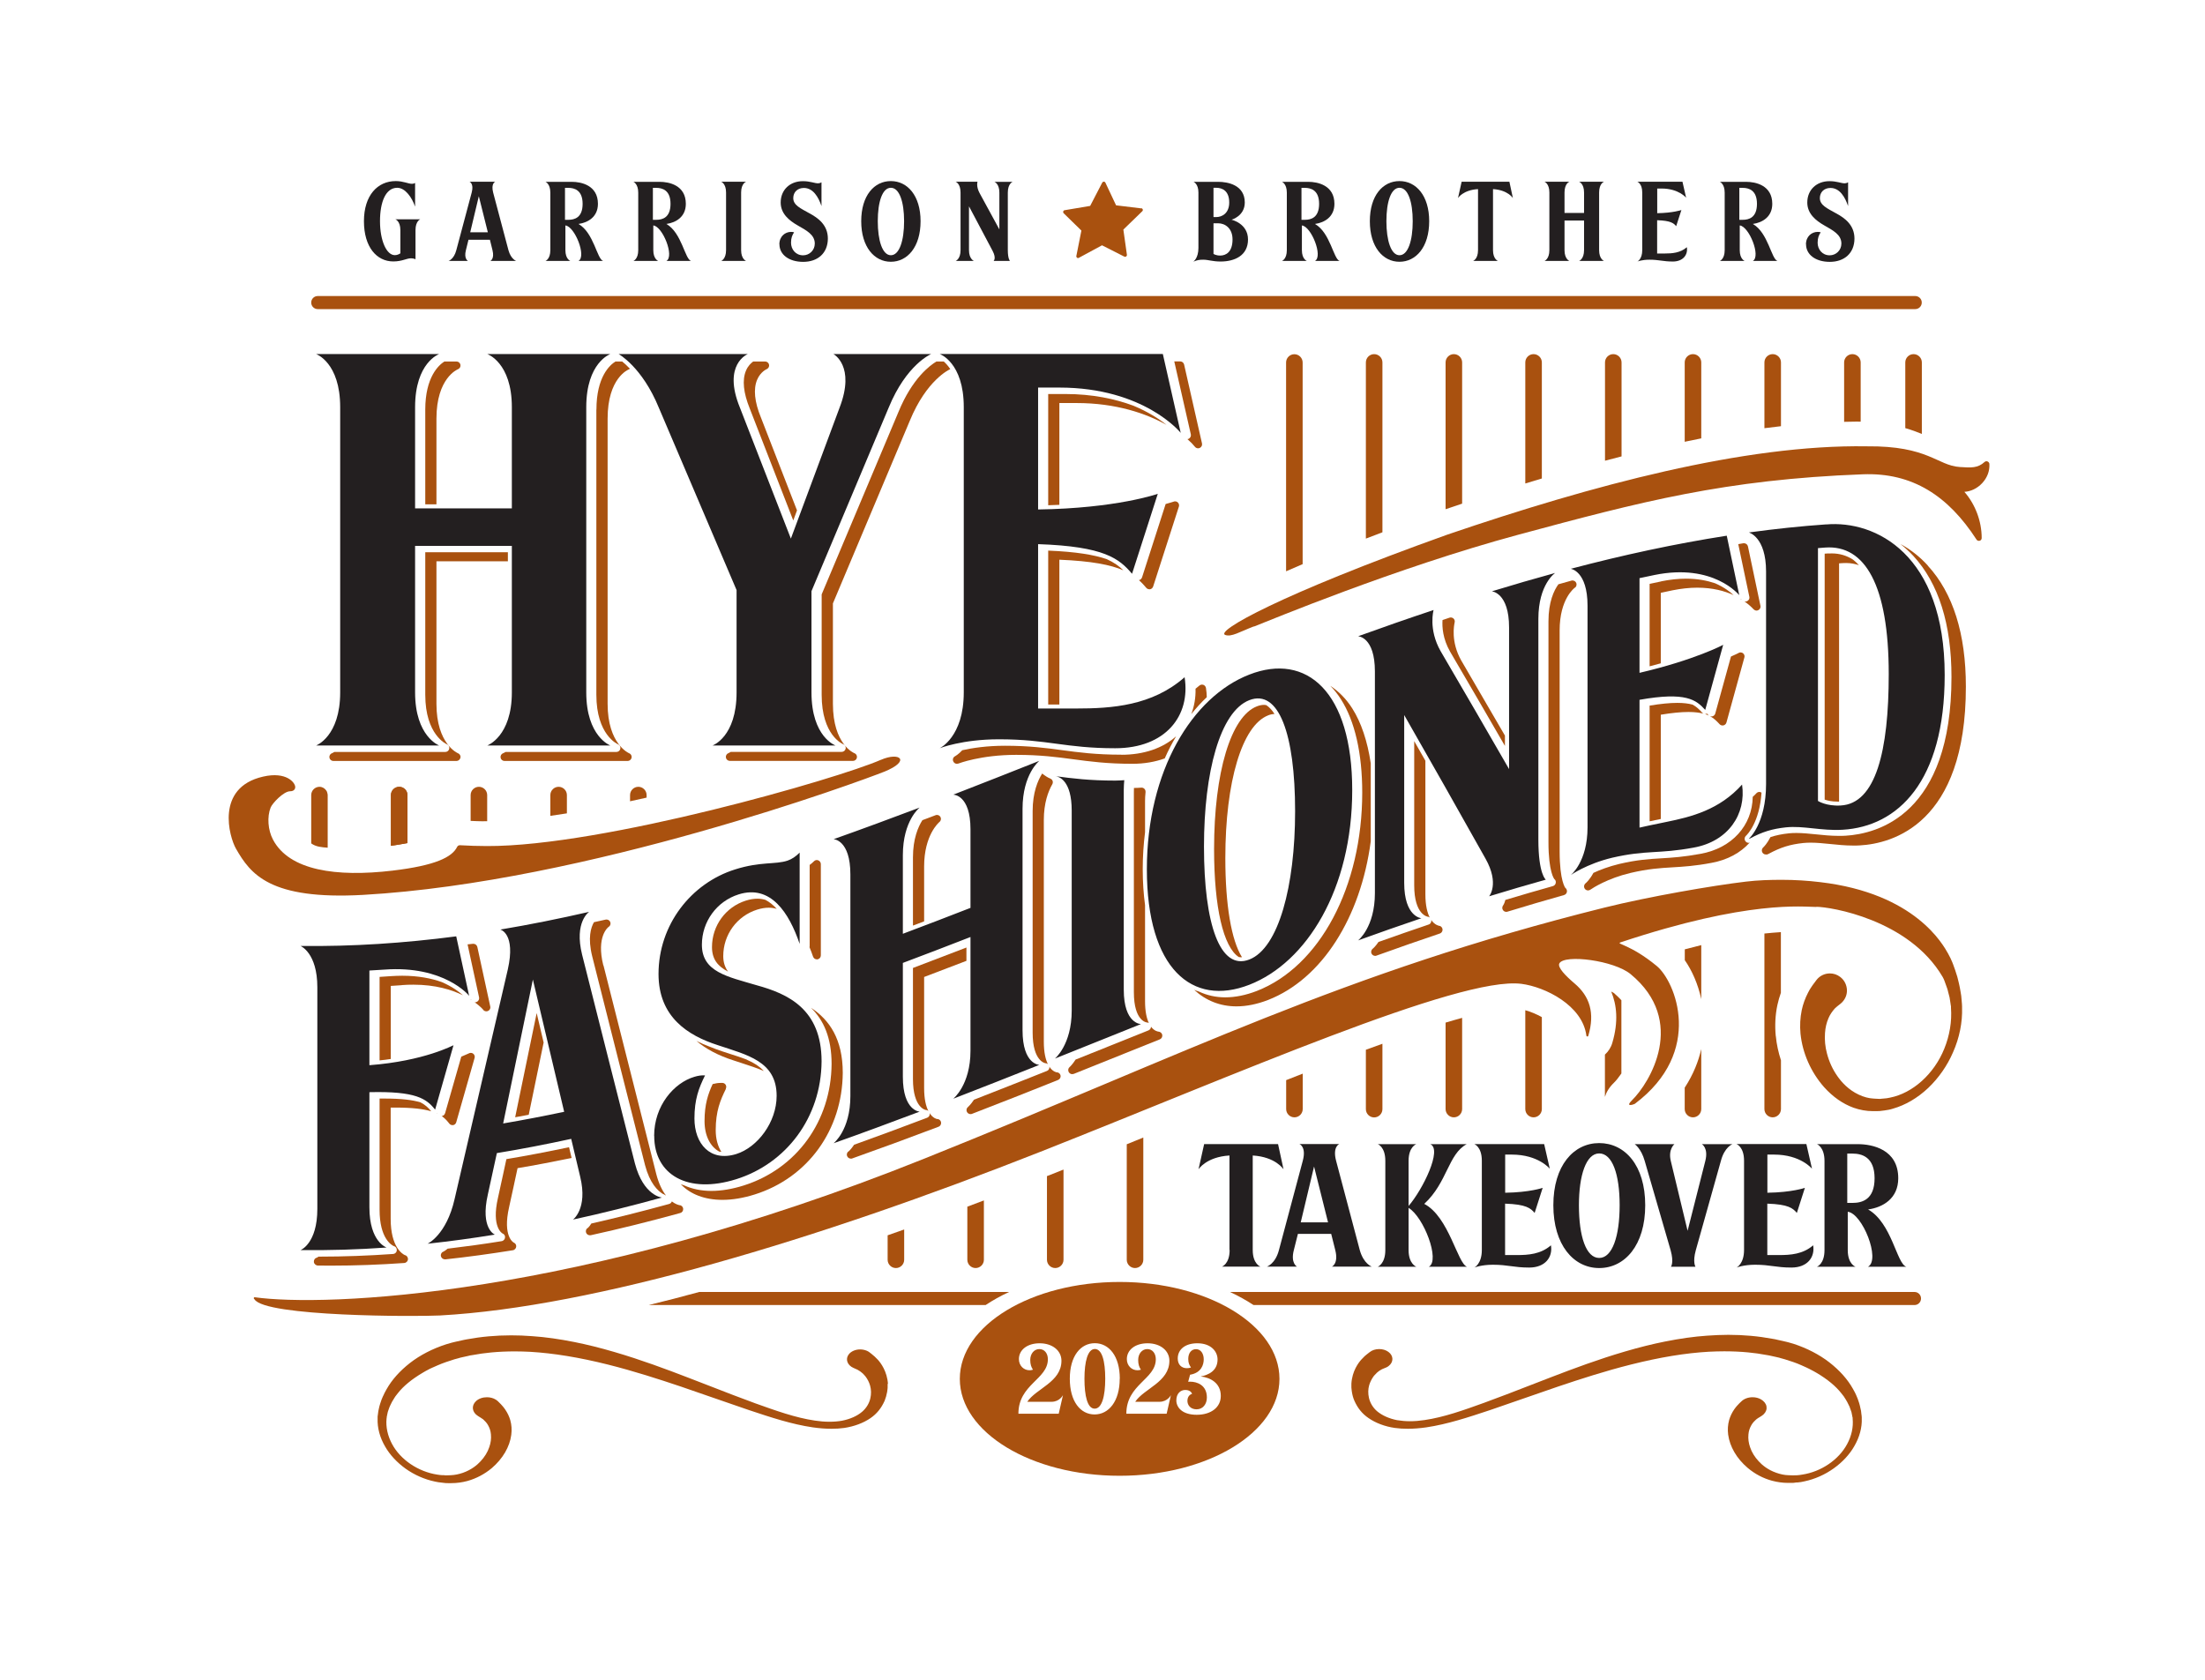 <?xml version="1.0" encoding="UTF-8"?>
<svg xmlns="http://www.w3.org/2000/svg" viewBox="0 0 266.4 203.04">
  <defs>
    <style>
      .cls-1 {
        fill: none;
      }

      .cls-1, .cls-2, .cls-3 {
        stroke-width: 0px;
      }

      .cls-2 {
        fill: #231f20;
      }

      .cls-3 {
        fill: #a9510f;
      }
    </style>
  </defs>
  <g id="Frame">
    <rect class="cls-1" width="266.4" height="203.04"></rect>
  </g>
  <g id="Accent_PANTONE_167" data-name="Accent PANTONE 167">
    <path class="cls-3" d="m232.19,52.43v-8.64c0-.55-.45-1-1-1s-1,.45-1,1v7.94c.77.22,1.43.47,1.99.7Z"></path>
    <g>
      <g>
        <path class="cls-3" d="m52.78,134.5s-.02.01-.04.02c.03.01.06.02.08.03-.01-.02-.03-.04-.05-.05Z"></path>
        <path class="cls-3" d="m72.89,116.65c-.88-3.51.59-4.62.65-4.66.13-.08.22-.23.22-.4,0-.27-.22-.48-.48-.48h0s-.04,0-.06,0c0,0,0,0,0,0,0,0-.04,0-.06.01-.47.11-.94.21-1.4.31-.37.63-.77,1.89-.21,4.13,2.13,8.44,4.25,16.85,6.38,25.22.58,2.2,1.52,3.1,2.17,3.49.09.02.17.06.23.12.04.02.09.04.13.06-.43-.56-.86-1.38-1.17-2.58-2.12-8.37-4.25-16.77-6.38-25.22Z"></path>
        <path class="cls-3" d="m116.76,116.1v-1.61c-2.22.86-4.39,1.69-6.46,2.47v13.42c0,3.53,1.56,3.74,1.55,3.74.12,0,.23.05.31.12-.28-.55-.51-1.41-.51-2.77v-13.42c1.65-.62,3.37-1.28,5.11-1.95Z"></path>
        <path class="cls-3" d="m90.12,108.82c-2.45.77-4.1,3.03-4.1,5.62,0,1.5.74,2.34,1.94,2.96-.36-.49-.58-1.09-.58-1.87,0-2.59,1.65-4.85,4.1-5.62.48-.15.95-.23,1.39-.23.33,0,.66.05.97.14-.43-.48-.89-.84-1.37-1.09-.31-.09-.63-.14-.96-.14-.44,0-.91.08-1.39.23Z"></path>
        <path class="cls-3" d="m72.05,49.49v34.46c0,4.86,2.57,5.96,2.59,5.97.22.08.35.31.31.54-.04.23-.24.4-.48.4h-13.38c-.17.1-.28.14-.3.15-.22.08-.35.31-.31.54.04.23.24.4.48.4h14.87c.23,0,.43-.17.48-.4.04-.23-.09-.46-.31-.54-.02,0-2.59-1.1-2.59-5.97v-34.46c0-4.9,2.48-5.92,2.59-5.96.04-.01.06-.05.1-.07-.35-.37-.67-.66-.93-.87h-.81c-.68.42-2.3,1.85-2.3,5.81Z"></path>
        <path class="cls-3" d="m53.77,134.51c-.05.18-.19.31-.37.34,0,0-.03,0-.04,0,.39.27.66.58.92.91.09.12.23.19.38.19.02,0,.08,0,.09,0,.18-.03.32-.17.37-.34.74-2.59,1.48-5.18,2.22-7.78.04-.14.01-.3-.08-.42-.09-.12-.23-.19-.38-.19-.12,0-.18.03-.3.09-.21.1-.51.23-.85.37-.65,2.29-1.3,4.57-1.96,6.85Z"></path>
        <path class="cls-3" d="m89.57,128.44c.98.32,1.9.62,2.71.97-.56-.61-1.32-1.05-2.2-1.43-.58-.22-1.2-.42-1.86-.63-.32-.1-.64-.2-.95-.31-.49-.16-.94-.33-1.38-.51-.63-.23-1.21-.48-1.75-.75,1.16.97,2.63,1.76,4.48,2.35.31.1.63.21.95.31Z"></path>
        <path class="cls-3" d="m48.55,119.03c.47-.04.94-.05,1.4-.05,2.66,0,4.62.61,5.98,1.28-.43-.39-1.27-1.04-2.57-1.6-1.24-.44-2.81-.76-4.76-.76-.45,0-.92.02-1.4.05-.45.03-.9.06-1.34.09v10.09c.47-.05.92-.1,1.35-.17v-8.83c.45-.03.9-.05,1.34-.09Z"></path>
        <path class="cls-3" d="m57.55,121.09s-.09.02-.13.02c-.03,0-.06-.02-.09-.02.7.5,1.04.9,1.04.91.07.12.23.2.39.2.04,0,.09,0,.13-.02.25-.07.4-.32.34-.57l-1.56-7.19c-.05-.22-.25-.38-.47-.38-.01,0-.05,0-.06,0-.22.03-.43.05-.65.07l1.39,6.4c.05.25-.1.5-.34.57Z"></path>
        <path class="cls-3" d="m51.38,83.95c0,4.86,2.57,5.96,2.59,5.97.22.08.35.31.31.54s-.24.4-.48.4h-13.41c-.16.11-.27.15-.28.15-.22.08-.35.31-.31.54s.24.4.48.4h14.87c.23,0,.43-.17.48-.4s-.09-.46-.31-.54c-.02,0-2.59-1.1-2.59-5.97v-17.22h8.63v-1.09h-9.98v17.22Z"></path>
        <path class="cls-3" d="m87.69,131.54c.07-.14.07-.31-.01-.45-.08-.14-.22-.23-.38-.24-.08,0-.16,0-.23,0-.3,0-.63.05-.97.14-.55,1.19-.98,2.45-.98,4.47,0,1.77.69,3.1,1.78,3.69.08.02.17.02.25.03-.43-.68-.68-1.57-.68-2.62,0-2.31.56-3.63,1.23-4.99Z"></path>
        <path class="cls-3" d="m204,86.03c.76,0,1.34.08,1.81.2-.06-.03-.12-.07-.16-.12-.35-.39-.69-.72-1.16-.97-.48-.13-1.07-.21-1.84-.21-.92,0-2.02.11-3.35.33v13.98c.44-.09.89-.19,1.35-.28v-12.6c1.33-.22,2.43-.33,3.35-.33Z"></path>
        <path class="cls-3" d="m206.48,86.47s-.06-.03-.08-.06c-.06-.07-.12-.13-.18-.19-.03.02-.06.04-.09.05-.04,0-.07.01-.11.01-.06,0-.11-.02-.17-.04.23.06.45.14.63.23Z"></path>
        <path class="cls-3" d="m211.24,72.51c-.09.11-.23.18-.38.18-.04,0-.09-.02-.13-.04.54.38.92.74,1.1.94.08.09.24.19.38.19s.28-.07.38-.18c.09-.11.13-.26.1-.4l-1.51-7.18c-.05-.22-.25-.38-.47-.38-.01,0-.06,0-.07,0-.21.03-.42.07-.63.11l1.34,6.36c.03.14,0,.29-.1.4Z"></path>
        <path class="cls-3" d="m220.9,66.87l-.45.03v29.72c.36.12.87.24,1.54.24.07,0,.14,0,.2,0v-28.79s.45-.03.45-.03c.14,0,.28-.01.41-.01.55,0,1.06.1,1.54.26-.23-.25-.47-.48-.73-.68-.76-.48-1.6-.74-2.55-.74-.14,0-.28,0-.41.01Z"></path>
        <path class="cls-3" d="m210.45,78.86c-.05-.02-.11-.03-.16-.03-.1,0-.2.03-.28.09,0,0-.3.16-.88.41-.63,2.29-1.27,4.59-1.9,6.89-.05.17-.18.3-.36.34-.04,0-.07.01-.11.01-.05,0-.11-.02-.16-.03.46.25.8.58,1.15.96.09.1.22.16.36.16.04,0,.07,0,.11-.01.17-.04.31-.17.36-.34.72-2.63,1.45-5.25,2.17-7.87.07-.24-.07-.5-.3-.58Z"></path>
        <path class="cls-3" d="m200.71,70.25c-.47.1-.94.2-1.41.3v9.96c.47-.12.92-.24,1.35-.36v-8.52c.47-.1.94-.2,1.41-.3,1.04-.21,2.05-.32,3-.32,1.87,0,3.31.4,4.39.9-.41-.39-1.16-.96-2.23-1.43-.95-.32-2.1-.56-3.51-.56-.95,0-1.97.11-3,.32Z"></path>
        <path class="cls-3" d="m138.34,96.81c0-.35.02-.69.06-1.08,0,0,0-.04,0-.08,0-.27-.22-.48-.48-.48-.34.02-.63.04-.92.04,0,.17-.01.34-.01.51v24.16c0,3.58,1.59,3.67,1.6,3.67.07,0,.14.03.21.06-.26-.54-.46-1.37-.46-2.64v-11.6c-.18-1.34-.28-2.78-.28-4.34s.1-3.02.28-4.47v-3.75Z"></path>
        <path class="cls-3" d="m181.82,90.13v-1.25c-1.72-2.97-3.48-6-5.27-9.06-1.31-2.3-.86-4.35-.81-4.58.01-.02.02-.09.02-.15,0-.27-.22-.48-.48-.48-.06,0-.12,0-.17.03-.27.09-.55.19-.83.28-.06.84.03,2.26.91,3.81,2.27,3.87,4.49,7.69,6.63,11.4Z"></path>
        <path class="cls-3" d="m210.43,72.45s-.07-.07-.1-.1c-.02,0-.03,0-.05.01.05.03.1.06.15.09Z"></path>
        <path class="cls-3" d="m170.86,89.54v17.43c0,3.59,1.62,3.79,1.64,3.8.09,0,.17.05.24.1-.29-.56-.53-1.44-.53-2.8v-16.15c-.45-.79-.9-1.58-1.35-2.37Z"></path>
        <path class="cls-3" d="m135.48,91.19c-3.09,0-5.17-.28-7.18-.55-1.94-.26-3.95-.53-6.88-.53-2.19,0-3.95.27-5.16.54-.47.51-.85.71-.86.72-.24.11-.34.39-.23.63.08.18.25.29.44.29.06,0,.12-.01.18-.03.03-.01,2.7-1.05,6.98-1.05,2.92,0,4.93.27,6.88.53,2.01.27,4.09.55,7.18.55,1.42,0,2.73-.23,3.89-.65.41-.94.88-1.83,1.38-2.68-1.6,1.45-3.91,2.24-6.62,2.24Z"></path>
        <path class="cls-3" d="m56.97,120.83s-.05-.05-.08-.08c-.01,0-.02.01-.03.02.03.02.07.04.11.06Z"></path>
        <path class="cls-3" d="m98.01,121.8c1.48,1.46,2.46,3.56,2.46,6.75-.05,6.91-4.22,12.68-10.64,14.7-1.37.43-2.68.65-3.89.65s-2.33-.24-3.26-.66c-.15-.05-.29-.09-.43-.15,1.15,1.21,2.88,1.89,5.04,1.89,1.21,0,2.52-.22,3.89-.65,6.42-2.02,10.59-7.79,10.64-14.7,0-4.08-1.62-6.4-3.81-7.84Z"></path>
        <path class="cls-3" d="m113.2,135.21s-.47-.07-.89-.71c0,.03.02.07.02.1,0,.21-.13.39-.32.46-3.11,1.18-6.01,2.25-8.82,3.26-.36.55-.67.81-.67.81-.19.1-.27.36-.16.59.08.17.25.28.45.28.06,0,.12,0,.17-.03,3.3-1.17,6.7-2.42,10.4-3.82.19-.06.32-.25.32-.46,0-.27-.22-.48-.48-.48Z"></path>
        <path class="cls-3" d="m63.88,134.7c.6-2.91,1.2-5.82,1.8-8.73-.28-1.19-.56-2.37-.84-3.56-.87,4.2-1.73,8.4-2.6,12.59.54-.1,1.09-.2,1.64-.3Z"></path>
        <path class="cls-3" d="m139.95,124.65s-.46-.03-.89-.59c0,.19-.12.36-.3.44l-4.19,1.68c-1.54.62-3.08,1.23-4.62,1.85-.37.58-.69.88-.72.9-.16.13-.21.35-.14.54.04.12.14.22.26.28.06.03.13.04.2.04.06,0,.12-.01.18-.03,2.07-.83,4.13-1.66,6.2-2.49l4.19-1.68c.21-.08.34-.31.3-.54-.04-.22-.24-.39-.47-.4Z"></path>
        <path class="cls-3" d="m82.08,145.62c-.13-.03-.48-.12-.91-.45-.05.15-.18.27-.34.31-3.2.88-6.35,1.67-9.39,2.36-.22.37-.43.54-.43.54-.18.08-.28.32-.2.56.06.19.25.32.47.32.04,0,.07,0,.11-.01,3.46-.76,7.09-1.66,10.79-2.68.21-.05.36-.24.36-.47,0-.26-.21-.48-.47-.48Z"></path>
        <path class="cls-3" d="m62.12,143.05l.41-1.9c2.12-.35,4.32-.78,6.53-1.23l-.31-1.3c-2.57.54-5.11,1.03-7.57,1.44l-.41,1.9-.61,2.79c-.82,3.58.55,4.29.55,4.29.19.07.31.24.31.44,0,.24-.17.45-.41.49-2.2.36-4.39.65-6.53.91-.31.26-.51.36-.52.36-.2.06-.34.29-.29.54.04.22.25.39.49.39,0,0,.04,0,.05,0,2.65-.28,5.4-.66,8.15-1.1.24-.04.41-.25.41-.49,0-.2-.13-.37-.31-.44,0,0-1.37-.71-.55-4.29l.61-2.79Z"></path>
        <path class="cls-3" d="m189.13,107.3s-.7-.79-.7-4.45v-26.67c0-3.85,1.8-5.13,1.81-5.15.19-.09.29-.34.2-.58-.07-.19-.25-.31-.46-.31-.05,0-.09,0-.13.02-.51.14-1.05.3-1.57.44-.53.73-1.2,2.12-1.2,4.49v26.67c0,3.66.71,4.45.7,4.45,0,0,0,0,0,0,.15.11.22.29.18.48-.03.18-.17.33-.35.38-1.87.52-3.8,1.09-5.74,1.67-.1.43-.26.65-.26.65-.13.16-.15.4-.03.57.09.14.24.22.4.22.05,0,.1,0,.14-.02,2.31-.71,4.61-1.38,6.84-2.01.18-.05.31-.19.35-.38.03-.18-.04-.37-.18-.48,0,0,0,0,0,0Z"></path>
        <path class="cls-3" d="m165.61,92.23c-.4-2.67-1.15-4.93-2.24-6.64-.74-1.16-1.64-2.06-2.65-2.72.47.47.9,1.01,1.29,1.63,1.68,2.63,2.57,6.53,2.57,11.26,0,11.37-5.12,21.01-12.74,23.98-1.32.51-2.6.77-3.81.77-1.14,0-2.2-.24-3.16-.69-.2-.07-.4-.13-.6-.22,1.42,1.31,3.15,2,5.12,2,1.21,0,2.49-.26,3.81-.77,6.51-2.54,11.19-9.96,12.41-19.17v-9.43Z"></path>
        <path class="cls-3" d="m211.33,101.84s-.06,0-.07,0c-.12,0-.23-.04-.31-.12-.11-.09-.17-.23-.17-.37,0-.13.06-.27.16-.36.18-.17,1.63-1.62,1.88-5.2-.04-.03-.07-.06-.12-.08-.04-.01-.09-.02-.14-.02-.14,0-.27.06-.36.16-.14.16-.29.29-.44.43-.06,3.46-2.51,6.21-6.32,6.89-2,.37-3.38.46-4.71.54-1.5.09-2.91.17-5.09.68-1.28.31-2.33.71-3.13,1.08-.42.79-.85,1.18-.95,1.26-.11.09-.18.23-.18.38,0,.27.22.48.48.48.09,0,.2-.03.28-.09.32-.22,2.07-1.36,4.84-2.02,2.18-.51,3.6-.59,5.09-.68,1.33-.08,2.7-.16,4.71-.54,1.93-.35,3.51-1.22,4.61-2.45h-.06Z"></path>
        <path class="cls-3" d="m232.91,68.33c-1.06-1.16-2.19-1.99-3.3-2.59.53.42,1.05.89,1.56,1.44,3.05,3.32,4.6,8.24,4.6,14.62,0,16.64-8.94,18.95-12.79,19.18-.27.02-.54.02-.81.02-1,0-1.93-.1-2.82-.19-.8-.08-1.56-.16-2.31-.16-.32,0-.61.01-.9.04-.84.09-1.55.23-2.24.46-.4.78-.79,1.17-.88,1.25-.1.09-.16.23-.16.36,0,.14.06.28.17.37.09.08.2.12.31.12.01,0,.06,0,.07,0h.06s.12-.02.19-.07c1.46-.79,2.6-1.15,4.22-1.32.28-.03.58-.04.9-.04.74,0,1.5.08,2.31.16.89.09,1.82.19,2.82.19.26,0,.53,0,.81-.02,3.85-.22,12.79-2.54,12.79-19.18,0-6.38-1.55-11.3-4.6-14.62Z"></path>
        <path class="cls-3" d="m48.9,151.65c-.24-.11-1.7-.92-1.7-4.38v-13.44c.19,0,.38,0,.57,0,2.06,0,3.39.17,4.33.45-.33-.41-.71-.78-1.3-1.08-.94-.29-2.29-.46-4.37-.46-.18,0-.37,0-.57,0v13.44c0,3.46,1.45,4.27,1.7,4.38.23.05.39.25.38.49,0,.25-.2.45-.45.47-2.97.21-5.96.32-8.86.32-.05,0-.1,0-.15,0-.13.1-.22.14-.23.14-.19.03-.35.25-.33.5.02.24.24.43.49.44.52,0,1.05.01,1.57.01,2.91,0,5.89-.11,8.86-.32.25-.02.44-.22.45-.47,0-.24-.16-.44-.38-.49Z"></path>
        <path class="cls-3" d="m173.85,111.86s-.49-.07-.93-.69c.04.23-.08.47-.31.54-1.97.67-3.97,1.36-6.07,2.11-.33.5-.62.76-.7.82-.12.1-.19.26-.18.42.01.15.1.28.22.36.08.05.17.08.26.08.06,0,.11,0,.16-.03,2.69-.97,5.19-1.84,7.65-2.67.25-.08.39-.36.31-.61-.06-.18-.22-.32-.42-.33Z"></path>
        <path class="cls-3" d="m127.66,129.57s-.47-.06-.88-.68c0,.02.01.04.01.07,0,.2-.13.39-.32.45-2.45.97-5.56,2.21-8.8,3.47-.37.57-.69.85-.72.88-.17.13-.23.36-.14.57.08.18.25.29.45.29.06,0,.12-.01.17-.03,3.79-1.46,7.55-2.95,10.39-4.09.18-.07.32-.25.32-.45,0-.27-.22-.48-.48-.48Z"></path>
        <path class="cls-3" d="m111.45,99.09c-.52.81-1.15,2.25-1.15,4.52v8.23c.45-.17.9-.34,1.35-.51v-6.63c0-3.8,1.77-5.31,1.84-5.37.11-.08.19-.23.19-.38,0-.27-.22-.48-.48-.48-.08,0-.14.01-.19.04-.53.2-1.04.39-1.56.59Z"></path>
        <path class="cls-3" d="m137.97,69.77c-.05.17-.19.29-.37.33,0,0,0,0,0,0,.33.29.61.6.89.93.09.11.23.17.37.17.02,0,.08,0,.09,0,.17-.03.31-.16.37-.33l3.11-9.66c.06-.18,0-.37-.12-.49-.09-.09-.21-.14-.34-.14-.05,0-.11,0-.16.03-.01,0-.35.12-.98.29l-2.86,8.89Z"></path>
        <path class="cls-3" d="m103.53,91.54c.04-.23-.09-.46-.32-.54-.02,0-2.58-1.04-2.58-5.96v-12.13l9.29-22.07c2.02-4.92,4.76-6.18,4.87-6.23,0,0,.01-.01.02-.01-.27-.41-.55-.71-.79-.92h-.88c-.78.46-2.92,2.03-4.58,6.07l-9.29,22.07v12.13c0,4.92,2.56,5.95,2.58,5.96.22.08.36.3.32.54-.04.23-.24.4-.48.4h-13.4c-.16.1-.27.15-.28.15-.22.08-.35.31-.31.54.04.23.24.4.48.4h14.87c.24,0,.44-.17.48-.4Z"></path>
        <path class="cls-3" d="m126.64,85.13h1.35v-17.5c3.9.16,6.2.62,7.73,1.28-.51-.5-1.13-.95-1.99-1.34-1.52-.53-3.7-.9-7.09-1.04v18.59Z"></path>
        <path class="cls-3" d="m98.69,103.92c-.13,0-.25.05-.34.14-.18.18-.35.32-.53.45v9.83s-.01.07-.02.11c.15.36.29.73.43,1.14.07.2.25.33.46.33.01,0,.07,0,.08,0,.23-.04.4-.24.4-.48v-11.03c0-.2-.12-.37-.3-.45-.06-.02-.12-.04-.18-.04Z"></path>
        <path class="cls-3" d="m144.89,82.85c-.15.13-.3.25-.45.37.03,1.08-.15,2.11-.51,3.06.59-.73,1.21-1.42,1.87-2.04-.01-.36-.04-.73-.1-1.11-.03-.17-.15-.32-.31-.38-.05-.02-.11-.03-.16-.03-.12,0-.23.04-.32.12Z"></path>
        <path class="cls-3" d="m143.6,53.03s-.09.03-.14.03c.38.33.69.65.91.93.09.11.23.18.38.18.07,0,.15-.02.21-.05.2-.1.31-.32.26-.54l-2.16-9.53c-.05-.22-.24-.38-.47-.38h-.72l2,8.81c.05.22-.06.44-.26.54Z"></path>
        <path class="cls-3" d="m126.64,47.61v13.44c.46-.01.91-.03,1.35-.05v-12.3h2.08c4.75,0,8.39,1.25,10.87,2.64-.96-.77-2.3-1.61-4.01-2.32-2.21-.82-4.94-1.41-8.21-1.41h-2.08Z"></path>
        <path class="cls-3" d="m90.13,44.78c-.48,1.13-.32,2.68.46,4.6l5.25,13.51.45-1.22-4.35-11.2c-.79-1.92-.94-3.47-.46-4.6.4-.94,1.13-1.26,1.14-1.26.21-.09.34-.31.29-.54-.04-.23-.24-.39-.47-.39h-1.44c-.25.18-.63.52-.87,1.1Z"></path>
        <path class="cls-3" d="m153.2,86.44c.27-.11.53-.16.78-.17-.3-.48-.63-.82-.98-1.06-.09-.02-.19-.04-.28-.04-.27,0-.57.06-.87.18-3.14,1.22-5.17,7.99-5.17,17.24,0,7.06,1.12,11.82,2.98,13.05.08.01.17.03.26.03.04,0,.09-.01.13-.01-1.27-2.04-2.01-6.25-2.01-11.98,0-9.25,2.03-16.02,5.17-17.24Z"></path>
        <path class="cls-3" d="m51.38,49.49v11.45h1.35v-10.36c0-4.92,2.56-5.95,2.59-5.96.22-.08.35-.31.31-.54-.04-.23-.24-.4-.48-.4h-1.46c-.67.42-2.31,1.87-2.31,5.81Z"></path>
      </g>
      <path class="cls-3" d="m126.11,99.1c0-2.08.53-3.47,1.02-4.33.14-.24.06-.56-.2-.67-.36-.15-.73-.4-1.01-.63h-.01c-.52.83-1.15,2.28-1.15,4.53v26.77c0,3.52,1.55,3.7,1.55,3.7.11,0,.21.04.29.11-.27-.55-.49-1.39-.49-2.71v-26.77Z"></path>
      <g>
        <path class="cls-3" d="m121.92,156.11h-37.44c-2.15.59-4.19,1.12-6.11,1.58h40.71c.87-.58,1.82-1.11,2.84-1.58Z"></path>
        <path class="cls-3" d="m231.3,156.11h-82.69c1.02.48,1.97,1.01,2.84,1.58h79.85c.44,0,.79-.35.79-.79s-.35-.79-.79-.79Z"></path>
      </g>
      <g>
        <path class="cls-3" d="m58.46,99.23h.12c.09,0,.19,0,.28,0v-3.16c0-.55-.45-1-1-1s-1,.45-1,1v3.12c.53.02,1.07.05,1.6.05Z"></path>
        <path class="cls-3" d="m49.23,101.87v-5.8c0-.55-.45-1-1-1s-1,.45-1,1v6.13c.77-.11,1.43-.22,1.99-.33Z"></path>
        <path class="cls-3" d="m49.23,101.87v-5.8c0-.55-.45-1-1-1s-1,.45-1,1v6.13c.77-.11,1.43-.22,1.99-.33Z"></path>
        <path class="cls-3" d="m39.53,95.74s-.03-.08-.05-.12c-.02-.04-.05-.07-.07-.11-.18-.26-.47-.44-.81-.44-.55,0-1,.45-1,1v5.84c.59.42,1.24.46,1.99.52v-6.36c0-.12-.03-.22-.07-.32Z"></path>
        <path class="cls-3" d="m68.49,98.28v-2.21c0-.55-.45-1-1-1s-1,.45-1,1v2.51c.66-.09,1.32-.19,1.99-.3Z"></path>
        <path class="cls-3" d="m78.12,96.38v-.31c0-.55-.45-1-1-1s-1,.45-1,1v.75c.66-.14,1.33-.29,1.99-.44Z"></path>
      </g>
      <g>
        <path class="cls-3" d="m186.28,57.82v-14.03c0-.55-.45-1-1-1s-1,.45-1,1v14.63c.67-.2,1.34-.41,1.99-.6Z"></path>
        <path class="cls-3" d="m167.02,64.32v-20.53c0-.55-.45-1-1-1s-1,.45-1,1v21.29c.64-.25,1.31-.5,1.99-.76Z"></path>
        <path class="cls-3" d="m224.5,50.95c.1,0,.2,0,.3,0v-7.16c0-.55-.45-1-1-1s-1,.45-1,1v7.18c.57-.01,1.14-.03,1.7-.03Z"></path>
        <path class="cls-3" d="m157.38,68.17v-24.37c0-.55-.45-1-1-1s-1,.45-1,1v25.23c.61-.27,1.27-.56,1.99-.86Z"></path>
        <path class="cls-3" d="m176.65,60.87v-17.08c0-.55-.45-1-1-1s-1,.45-1,1v17.74c.67-.23,1.33-.45,1.99-.67Z"></path>
        <path class="cls-3" d="m205.54,52.98v-9.19c0-.55-.45-1-1-1s-1,.45-1,1v9.59c.67-.14,1.34-.28,1.99-.41Z"></path>
        <path class="cls-3" d="m215.17,51.5v-7.71c0-.55-.45-1-1-1s-1,.45-1,1v7.95c.67-.09,1.34-.17,1.99-.24Z"></path>
        <path class="cls-3" d="m195.91,55.15v-11.36c0-.55-.45-1-1-1s-1,.45-1,1v11.88c.67-.18,1.34-.36,1.99-.52Z"></path>
      </g>
      <path class="cls-3" d="m106.42,91.81c-5.15,2.27-33.58,10.47-47.59,10.42-1.09,0-2.19-.04-3.26-.1,0,0-.01,0-.02,0-.14,0-.26.08-.32.2-.61,1.24-2.6,2.25-7.82,2.87-6.78.8-12.46-.01-14.43-3.75-.61-1.15-.73-2.75-.28-3.88.21-.52,1.56-1.95,2.34-1.96.54,0,.63-.34.63-.5,0-.55-1.08-1.92-3.89-1.27-5.8,1.32-4.08,7.3-3.27,8.71,1.75,3.05,4.06,6.21,15.36,5.58,27.08-1.53,60.19-13.78,62.95-14.88,3.28-1.32,1.9-2.45-.41-1.43Zm45.07-16.1c1.71-.66,17.1-7.09,31.95-11.1,14.85-4,24.96-6.67,41.62-7.3,6.01-.23,10.32,2.62,13.73,7.88.06.1.17.16.29.16.03,0,.07,0,.1-.01.15-.04.24-.18.24-.33,0-2.04-.78-4.08-2.09-5.58.77-.04,1.56-.42,2.14-1.04.62-.66.93-1.48.88-2.32,0-.13-.09-.25-.22-.31-.04-.02-.09-.03-.13-.03-.08,0-.17.03-.23.09-.83.76-1.63.7-3,.61-2.72-.18-3.8-2.58-11.23-2.5-14.79-.24-33.2,4.71-50.65,10.66-20.41,7.3-28.05,11.68-26.87,12.13.75.28,1.75-.37,3.46-1.03Zm67.99,33.88c-1.68,0-8.2-.88-23.7,4.28-.59.2,1.2.23,4.38,2.85,2.23,1.84,5.78,10.33-2.65,16.66-.46.2-1.06.28-.37-.4,2.2-2.14,6.72-9.61-.13-15.27-2-1.66-7.97-2.43-8.61-1.31-.27.48.76,1.52,1.83,2.43,1.82,1.54,2.49,3.55,1.66,6.33-.01.05-.06.09-.12.08,0,0,0,0,0,0-.06,0-.11-.05-.11-.11-.47-3.65-4.98-5.88-7.84-6.25-7.48-.97-34.71,11.05-58.17,20.31-26.99,10.65-53.92,18.74-72.49,19.76-2.81.15-21.16.16-22.42-1.96-.03-.05-.1-.08-.08-.15.01-.06.07-.1.13-.09,8.3,1.16,38.71.16,80.83-16.73,32.09-12.86,50.56-22.46,82.21-30.35,5.35-1.33,13.1-2.67,17.09-3.14,1.48-.18,2.95-.22,4.35-.22,1.59,0,3.14.1,4.63.28,11.52,1.35,14.87,7.59,15.46,8.63.45.79.69,1.53.68,1.51.06.16.11.31.17.47l.07.22c.15.4.25.8.34,1.19l.06.25c.08.32.13.65.19.98.02.15.05.3.08.49l.06.68.03.34v.09s.01.09.01.13v.16c.06,1.81-.32,3.69-1.1,5.44-.69,1.6-1.73,3.09-2.99,4.29-1.29,1.22-2.77,2.08-4.26,2.5-.35.12-.7.17-1.04.22l-.17.02c-.28.05-.53.06-.77.06h-.13s-.12,0-.12,0h-.21c-.77,0-1.55-.14-2.32-.41-1.29-.47-2.49-1.3-3.56-2.49-1.6-1.82-2.61-4.11-2.85-6.46-.09-.97-.04-1.93.15-2.84.15-.72.41-1.43.76-2.11l.21-.39c.07-.11.13-.21.23-.35l.08-.12.13-.18.13-.17.22-.3c.39-.52.99-.82,1.64-.82.45,0,.88.14,1.24.42.44.33.72.81.8,1.36.08.54-.06,1.08-.4,1.52-.1.13-.21.25-.34.35l-.29.23-.14.11-.12.11-.1.08-.16.18c-.2.24-.46.58-.66,1.05-.24.55-.38,1.16-.42,1.8-.06.83.02,1.66.24,2.47.25.97.68,1.92,1.27,2.75.48.69,1.31,1.63,2.57,2.22.62.29,1.21.44,1.75.47.1,0,.21.01.31.02.14.01.28.02.42.02.09,0,.17,0,.28-.02l.23-.02c.26-.02.51-.04.78-.11,2.75-.54,5.33-2.86,6.56-5.91.65-1.6.93-3.3.81-4.94v-.2s-.02-.08-.02-.08l-.05-.34-.1-.64-.17-.65-.03-.13c-.04-.15-.08-.31-.15-.48l-.09-.25c-.12-.34-.23-.68-.4-.97-4.08-6.95-13.58-8.47-15.27-8.47Z"></path>
      <path class="cls-3" d="m128.29,93.84h0s0,0,0,0Z"></path>
      <g>
        <path class="cls-3" d="m205.54,114.2c-.65.16-1.32.33-1.99.51v1.31c.85,1.22,1.59,2.84,1.99,4.71v-6.53Z"></path>
        <path class="cls-3" d="m195.07,120.05c-.09-.07-.23-.16-.41-.24.67,1.6.89,3.64.14,6.18-.16.57-.48,1.06-.9,1.44v5.07s0,.02,0,.04c.16-.54.49-1.13,1.1-1.72.25-.24.56-.63.89-1.11v-8.85c-.26-.27-.52-.54-.83-.8Z"></path>
        <path class="cls-3" d="m126.76,142.01c-.09.04-.18.07-.27.1v10.11c0,.55.45,1,1,1s1-.45,1-1v-10.9c-.57.23-1.16.47-1.73.69Z"></path>
        <path class="cls-3" d="m174.65,123.56v10.45c0,.55.45,1,1,1s1-.45,1-1v-11.02c-.64.17-1.3.37-1.99.57Z"></path>
        <path class="cls-3" d="m184.28,122.07v11.94c0,.55.45,1,1,1s1-.45,1-1v-11.11c-.65-.36-1.34-.65-1.99-.83Z"></path>
        <path class="cls-3" d="m214.54,125.19c-.12-1.28-.06-2.55.2-3.76.11-.5.25-.99.42-1.47v-7.33c-.64.04-1.31.1-1.99.17v21.21c0,.55.45,1,1,1s1-.45,1-1v-5.89c-.31-.96-.53-1.94-.62-2.93Z"></path>
        <path class="cls-3" d="m203.54,131.41v2.6c0,.55.45,1,1,1s1-.45,1-1v-7.25c-.33,1.45-.94,3.04-1.99,4.65Z"></path>
        <path class="cls-3" d="m165.02,126.84v7.18c0,.55.45,1,1,1s1-.45,1-1v-7.9c-.65.23-1.32.48-1.99.72Z"></path>
        <path class="cls-3" d="m155.39,130.52v3.49c0,.55.45,1,1,1s1-.45,1-1v-4.28c-.66.26-1.33.52-1.99.78Z"></path>
        <path class="cls-3" d="m107.24,149.26v2.96c0,.55.45,1,1,1s1-.45,1-1v-3.66c-.67.24-1.33.47-1.99.7Z"></path>
        <path class="cls-3" d="m116.87,145.8v6.42c0,.55.45,1,1,1s1-.45,1-1v-7.17c-.67.25-1.34.5-1.99.75Z"></path>
        <path class="cls-3" d="m136.13,138.26v13.96c0,.55.45,1,1,1s1-.45,1-1v-14.77c-.66.27-1.33.54-1.99.81Z"></path>
      </g>
    </g>
    <path class="cls-3" d="m132.28,163c-.86,0-1.26,1.51-1.26,3.59s.36,3.62,1.23,3.62,1.28-1.47,1.28-3.62-.39-3.59-1.26-3.59Zm22.3,3.61c0,6.47-8.65,11.71-19.31,11.71s-19.31-5.24-19.31-11.71,8.65-11.71,19.31-11.71,19.31,5.24,19.31,11.71Zm-26.17,1.99s-.4.78-1.37.78h-2.93c1.07-1.61,4.13-2.38,4.13-4.96,0-1.23-1.1-2.11-2.63-2.11s-2.51.82-2.51,1.91c0,.81.6,1.35,1.28,1.35.13,0,.28-.02.42-.07-.21-.3-.33-.66-.33-1.17,0-.76.47-1.32,1.1-1.32s1.03.53,1.03,1.23c0,2.43-3.56,3.03-3.56,6.58h4.87l.51-2.22Zm6.88-2.01c0-2.75-1.32-4.29-3.02-4.29s-3.02,1.53-3.02,4.29,1.29,4.32,2.99,4.32,3.04-1.57,3.04-4.32Zm6.16,2.01s-.4.78-1.37.78h-2.93c1.07-1.61,4.13-2.38,4.13-4.96,0-1.23-1.1-2.11-2.63-2.11s-2.51.82-2.51,1.91c0,.81.6,1.35,1.28,1.35.13,0,.28-.02.42-.07-.21-.3-.33-.66-.33-1.17,0-.76.47-1.32,1.1-1.32s1.03.53,1.03,1.23c0,2.43-3.56,3.03-3.56,6.58h4.87l.51-2.22Zm6.04.06c0-1.55-1.27-2.22-2.43-2.34.89-.17,2.04-.65,2.04-2.05,0-.99-.81-1.96-2.44-1.96-1.47,0-2.37.74-2.37,1.84,0,.76.48,1.17,1.09,1.17.17,0,.34-.02.51-.08-.19-.3-.33-.52-.33-1.04,0-.7.37-1.18.94-1.18s.93.53.93,1.23c0,.64-.28,1.63-1.65,1.86l-.23.85c.07-.01.16-.01.24-.01.83,0,2.02.41,2.02,1.91,0,.79-.47,1.43-1.24,1.43s-1.11-.54-1.11-1.01c0-.45.21-.75.56-.86,0,0-.12-.47-.82-.47-.57,0-1.08.43-1.08,1.26s.69,1.74,2.46,1.74,2.91-.93,2.91-2.26Z"></path>
    <g>
      <path class="cls-3" d="m224.93,171.27v.1c.05,1.12-.27,2.3-.91,3.39-.57,1-1.43,1.92-2.48,2.67-1.06.76-2.29,1.3-3.52,1.56-.29.08-.58.11-.86.14h-.14c-.23.05-.44.05-.63.05h-.11s-.1,0-.1,0h-.17c-.63,0-1.28-.09-1.92-.26-1.07-.29-2.06-.81-2.94-1.55-1.33-1.13-2.16-2.56-2.36-4.02-.08-.61-.04-1.2.12-1.77.13-.45.34-.89.63-1.31l.18-.24c.05-.07.11-.13.19-.22l.07-.07.1-.11.11-.11.19-.18c.32-.32.82-.51,1.36-.51.37,0,.73.09,1.02.26.36.21.6.51.66.84.06.34-.05.67-.33.95-.08.08-.18.15-.28.22l-.24.15-.12.07-.1.07-.08.05-.13.11c-.17.15-.38.36-.55.66-.2.35-.32.72-.35,1.12-.05.51.02,1.03.2,1.54.2.61.57,1.2,1.05,1.71.39.43,1.08,1.02,2.12,1.38.51.18,1,.28,1.44.29.09,0,.17,0,.26.01.12,0,.24.01.35.01.07,0,.14,0,.23-.01h.19c.22-.02.42-.03.65-.08,2.28-.34,4.41-1.78,5.43-3.68.54-.99.77-2.06.67-3.08v-.12s-.02-.05-.02-.05l-.04-.21-.08-.4-.14-.4-.03-.08c-.03-.1-.06-.19-.12-.3l-.08-.16c-.1-.21-.2-.41-.33-.61l-.09-.14c-.05-.08-.09-.15-.14-.22l-.29-.37c-.67-.86-1.67-1.69-2.97-2.46-.24-.15-.5-.28-.75-.41l-.13-.07c-.13-.06-.25-.12-.37-.18-.19-.09-.38-.18-.6-.27-.66-.3-1.39-.53-2-.72l-.54-.15-.13-.04-.07-.02s0,0,0,0c0,0,0,0-.01,0l-.3-.07-.59-.13-.27-.06-.29-.05c-.74-.14-1.5-.25-2.26-.32-.94-.09-1.9-.13-2.87-.13-.61,0-1.23.02-1.85.05-2.84.16-5.92.67-9.39,1.54-3.15.79-6.11,1.75-8.84,2.67l-8.21,2.84c-2.65.88-5.16,1.71-7.71,2.09-.78.11-1.53.17-2.23.17-.55,0-1.07-.03-1.57-.1-1.2-.17-2.33-.6-3.19-1.2-.76-.52-1.3-1.19-1.7-2.09-.14-.32-.24-.67-.3-1.07l-.02-.14c-.02-.12-.03-.24-.04-.37v-.25s0-.23,0-.23c.09-1.53.87-2.55,1.21-2.92l.39-.4c.09-.08.17-.15.25-.21l.09-.07.27-.21c.3-.24.71-.37,1.15-.37.42,0,.81.12,1.11.34.63.46.65,1.22.04,1.7-.1.08-.21.15-.34.2l-.08.03-.19.08s-.06.03-.1.04c-.04.02-.09.03-.11.05l-.09.05-.22.13c-.06.04-.12.09-.19.15-.05.04-.1.08-.12.1-.11.11-.24.24-.35.37-.26.35-.45.72-.57,1.12-.14.48-.15,1.01-.03,1.54.14.61.49,1.19.98,1.61.62.52,1.46.89,2.41,1.08.49.08,1.02.13,1.57.13s1.16-.05,1.75-.14c2.34-.34,4.72-1.19,7.24-2.1l.13-.05c1.71-.62,3.43-1.29,5.26-2,.91-.35,1.83-.71,2.77-1.07,2.58-.99,5.59-2.12,8.84-3.07,1.74-.51,3.32-.9,4.82-1.2,1.81-.36,3.48-.6,5.1-.71.87-.06,1.73-.1,2.55-.1.93,0,1.84.04,2.71.12.9.08,1.76.2,2.62.36l.34.06.3.07.59.13.34.08c.08.02.08.02.09.02l.08.02.16.04.63.18c1.63.53,3.14,1.31,4.36,2.26,1.24.97,2.19,2.04,2.83,3.18l.23.42c.05.1.09.2.14.29l.06.14c.12.25.2.5.28.74l.05.15c.06.2.11.4.15.61.02.09.04.19.07.31l.05.43.03.21v.06s.01.06.01.08Z"></path>
      <path class="cls-3" d="m107.24,167.19v.49c0,.12-.03.24-.04.36l-.02.15c-.07.39-.17.74-.3,1.06-.4.9-.94,1.57-1.69,2.09-.86.6-1.99,1.02-3.19,1.2-.49.07-1.02.1-1.57.1-.7,0-1.45-.06-2.23-.17-2.54-.37-5.05-1.2-7.72-2.09l-5.3-1.83-2.89-1c-2.74-.92-5.7-1.88-8.85-2.67-3.48-.87-6.55-1.37-9.39-1.54-.62-.03-1.24-.05-1.85-.05-.96,0-1.93.04-2.87.13-.76.07-1.52.18-2.27.32l-.26.04-.29.07-.59.13-.31.07s0,0,0,0l-.07.02-.13.04-.52.14c-.63.2-1.35.43-2.03.73-.2.08-.39.17-.59.26-.12.06-.25.12-.35.16l-.15.08c-.25.13-.51.27-.75.42-1.29.77-2.29,1.59-2.96,2.45l-.28.36c-.05.08-.1.15-.15.23l-.09.15c-.13.19-.23.39-.33.6l-.08.17c-.05.09-.08.19-.12.29l-.03.08-.13.38-.09.42-.04.21v.07s-.02.11-.02.11c-.1,1.02.14,2.08.67,3.07,1.02,1.9,3.16,3.34,5.46,3.69.2.04.4.05.62.07h.21c.07.02.14.02.21.02.11,0,.23,0,.35-.01.09,0,.17,0,.26-.01.45-.02.93-.11,1.45-.29,1.04-.37,1.73-.95,2.13-1.39.48-.51.85-1.1,1.05-1.71.18-.5.25-1.02.2-1.54-.03-.4-.15-.77-.35-1.12-.16-.29-.38-.5-.54-.65l-.1-.09-.07-.04-.05-.03s-.04-.03-.04-.03l-.04-.03-.13-.08-.24-.15c-.73-.45-.83-1.25-.24-1.8.32-.3.8-.47,1.32-.47.39,0,.77.1,1.07.29.1.06.2.14.28.22l.2.2.1.1s.03.04.04.04l.16.18c.05.06.11.12.17.2l.17.23c.29.42.5.86.63,1.31.16.57.2,1.16.12,1.77-.19,1.46-1.03,2.89-2.36,4.03-.88.73-1.87,1.25-2.94,1.55-.64.17-1.28.26-1.95.26h-.14s-.1,0-.1,0h-.11c-.19,0-.41,0-.62-.04l-.16-.02c-.28-.03-.57-.06-.84-.13-1.25-.26-2.48-.8-3.55-1.56-1.04-.75-1.9-1.67-2.47-2.67-.64-1.09-.95-2.26-.91-3.38v-.12s0-.06,0-.08v-.05s.03-.21.03-.21l.06-.45c.02-.09.04-.19.06-.28.04-.2.09-.41.16-.61l.05-.15c.08-.24.16-.49.28-.73l.07-.14c.04-.1.09-.2.14-.3l.23-.42c.64-1.14,1.59-2.21,2.83-3.18,1.22-.95,2.73-1.73,4.38-2.26l.62-.18.16-.04.07-.02s.01,0,.13-.03l.3-.07.59-.13.32-.07.32-.06c.87-.16,1.72-.28,2.62-.36.87-.08,1.78-.12,2.71-.12.82,0,1.68.03,2.55.1,1.62.11,3.29.35,5.1.71,1.5.3,3.08.69,4.82,1.2,3.25.95,6.27,2.08,8.84,3.07.94.36,1.86.72,2.77,1.07,1.82.71,3.55,1.38,5.25,2l.13.05c2.52.9,4.9,1.76,7.24,2.1.59.09,1.18.14,1.74.14s1.07-.04,1.56-.13c.96-.19,1.8-.56,2.41-1.08.5-.43.85-1,.99-1.62.12-.52.11-1.05-.03-1.54-.11-.39-.3-.77-.56-1.11-.12-.15-.25-.27-.33-.36-.05-.04-.1-.08-.15-.12-.07-.05-.12-.11-.18-.14l-.29-.18s-.09-.04-.13-.06c-.04-.01-.07-.03-.09-.04l-.2-.09-.07-.03c-.76-.33-1.02-1.07-.58-1.64.28-.37.81-.6,1.38-.6.28,0,.56.06.8.16.12.05.24.12.34.2l.28.22.08.07c.08.06.16.13.26.22l.39.39c.33.37,1.11,1.38,1.21,2.93Z"></path>
    </g>
    <path class="cls-3" d="m231.4,37.35H38.39c-.44,0-.79-.35-.79-.79s.35-.79.79-.79h193c.44,0,.79.35.79.79s-.35.79-.79.79Z"></path>
    <path class="cls-3" d="m137.89,25.18l-3.05-.37-1.29-2.74c-.03-.07-.11-.12-.19-.12,0,0,0,0,0,0-.08,0-.15.04-.19.11l-1.46,2.82-3.09.52c-.08.01-.14.07-.17.15-.02.08,0,.16.05.21l2.15,2.1-.61,3.07c-.02.08.02.16.08.21.04.03.08.04.13.04.03,0,.07,0,.1-.03l2.79-1.51,2.7,1.37s.06.02.1.02c.04,0,.09-.01.12-.04.06-.05.1-.12.09-.2l-.43-3.05,2.29-2.22c.06-.06.08-.14.05-.22-.03-.08-.09-.13-.18-.14Z"></path>
  </g>
  <g id="Text">
    <path class="cls-2" d="m44.63,145.88c0,4.21,2.08,4.86,2.08,4.86-3.46.25-6.93.35-10.4.31,0,0,2.03-.77,2.03-4.98,0-8.92,0-17.85,0-26.77,0-4.19-2.03-4.99-2.03-5,6.27.08,12.54-.34,18.81-1.16.52,2.4,1.04,4.8,1.56,7.19,0-.04-3.02-3.71-10.25-3.17-.6.04-1.2.08-1.8.11,0,3.82,0,7.63,0,11.44,6.66-.5,10.16-2.44,10.16-2.41-.74,2.6-1.48,5.19-2.22,7.78-1.04-1.32-2.31-2.25-7.94-2.11,0,4.64,0,9.27,0,13.91Zm24.57,1.51s1.84-1.3.9-5.19c-.36-1.53-.72-3.06-1.09-4.59-2.99.65-5.98,1.23-8.98,1.72-.36,1.67-.72,3.34-1.09,5-.94,4.14.85,4.86.85,4.85-2.71.44-5.42.81-8.13,1.1,0,0,2.27-1.04,3.26-5.38,2.14-9.2,4.28-18.46,6.43-27.75.99-4.37-.9-4.83-.9-4.83,3.58-.6,7.15-1.32,10.73-2.14,0,0-1.84,1.21-.85,5.18,2.13,8.44,4.25,16.85,6.38,25.22,1.04,3.93,3.26,4.12,3.26,4.12-3.59.99-7.18,1.89-10.77,2.67Zm-8.41-11.64c2.46-.42,4.91-.89,7.37-1.41-1.26-5.31-2.52-10.64-3.78-15.98-1.2,5.81-2.39,11.61-3.59,17.39Zm18.24,1.51c0-3.67,2.41-6.43,4.87-7.15.43-.13.85-.2,1.28-.17-.76,1.54-1.28,2.9-1.28,5.21,0,3.04,1.89,5.28,5.06,4.29,2.55-.8,4.87-3.83,4.87-7.03,0-4.2-3.59-4.94-7.13-6.13-3.59-1.16-7.14-3.39-7.14-8.59,0-5.93,3.92-10.97,9.26-12.64,3.07-.97,4.87-.57,6.33-1.06.52-.18.99-.49,1.46-.97,0,3.67,0,7.35,0,11.03-1.28-3.77-3.5-7.2-7.37-5.98-2.65.83-4.44,3.3-4.44,6.08,0,3.31,3.12,3.86,6.66,4.91,3.69,1.02,7.8,2.84,7.8,9.18-.05,6.83-4.3,12.35-10.3,14.24-5.86,1.84-9.92-.51-9.92-5.23Zm44.51-12.77c0,4.15,2.03,4.18,2.03,4.18-3.47,1.38-6.93,2.75-10.4,4.09,0,0,2.08-1.65,2.08-5.79,0-4.58,0-9.17,0-13.75-2.72,1.06-5.45,2.11-8.17,3.13,0,4.58,0,9.17,0,13.75,0,4.15,2.03,4.22,2.03,4.22-3.47,1.31-6.93,2.59-10.4,3.82,0,0,2.03-1.56,2.03-5.71,0-8.92,0-17.85,0-26.77,0-4.2-2.03-4.26-2.03-4.26,3.47-1.23,6.93-2.51,10.4-3.82,0,0-2.03,1.56-2.03,5.75,0,3.17,0,6.34,0,9.5,2.72-1.02,5.45-2.07,8.17-3.13,0-3.17,0-6.33,0-9.5,0-4.2-2.08-4.18-2.08-4.18,3.46-1.34,6.93-2.71,10.4-4.09,0,0-2.03,1.6-2.03,5.8v26.77Zm39.83-29.03c0,12.02-5.53,20.84-12.43,23.53-6.9,2.69-12.38-1.92-12.38-13.95,0-11.91,5.48-20.85,12.38-23.53,6.9-2.69,12.43,2.04,12.43,13.96Zm-12.43,20.48c3.54-1.38,5.53-8.89,5.53-17.92,0-9.34-1.98-14.79-5.53-13.42-3.54,1.38-5.48,8.71-5.48,17.69,0,9.4,1.94,15.03,5.48,13.65Zm18.71-29.53c0,6.75,0,13.51,0,20.26,0,4.15,2.08,4.28,2.08,4.28-2.55.86-5.1,1.76-7.65,2.68,0,0,2.03-1.57,2.03-5.72,0-8.92,0-17.85,0-26.77,0-4.2-2.03-4.26-2.03-4.26,3.04-1.1,6.08-2.16,9.12-3.17,0,0-.66,2.32.85,4.97,2.76,4.71,5.51,9.46,8.27,14.25,0-5.71,0-11.41,0-17.12,0-4.2-2.08-4.36-2.08-4.36,2.55-.78,5.1-1.52,7.65-2.22,0,0-2.03,1.35-2.03,5.55,0,8.89,0,17.78,0,26.67,0,4.2.9,4.84.9,4.84-2.28.64-4.57,1.31-6.85,2.01,0,0,1.28-1.49-.43-4.54-3.28-5.85-6.55-11.63-9.83-17.36Zm28.44,13.59c.38-.08.76-.16,1.18-.26.66-.14,1.32-.28,2.03-.42,3.02-.61,6.43-1.46,9.17-4.52.52,3.56-1.65,6.87-5.86,7.62-4.25.79-5.67.26-9.83,1.22-3.12.75-5.01,2.1-5.01,2.1s2.03-1.58,2.03-5.78c0-8.92,0-17.85,0-26.77,0-4.2-2.03-4.47-2.03-4.46,6.28-1.66,12.57-3.02,18.85-4,.5,2.39,1.01,4.78,1.51,7.18,0,.03-3.07-3.9-10.25-2.43-.6.12-1.2.26-1.8.38v11.44c6.62-1.54,10.11-3.37,10.11-3.39-.72,2.62-1.45,5.24-2.17,7.87-1.09-1.21-2.31-2.22-7.94-1.22v15.43Zm22.54-36.63c5.95-.52,14.32,3.6,14.32,18.19,0,12.92-5.67,18.31-12.33,18.7-2.6.15-4.72-.51-6.85-.29-1.65.18-2.84.53-4.39,1.37-.03,0-.06,0-.09.01,0,0,2.08-1.8,2.08-6.62,0-8.56,0-17.12,0-25.67,0-4.2-2.08-4.72-2.08-4.72,3.12-.43,6.24-.76,9.36-.98Zm7.56,18.07c0-10.75-2.88-15.61-7.65-15.28-.3.02-.6.04-.9.07,0,10.18,0,20.37,0,30.55,0,0,.99.65,2.74.55,4.25-.22,5.81-6.59,5.81-15.89ZM70.83,49.2c0-5.41,2.91-6.42,2.91-6.42h-14.87s2.97,1.01,2.97,6.42v12.23h-11.69v-12.23c0-5.41,2.91-6.42,2.91-6.42h-14.87s2.91,1.01,2.91,6.42v34.46c0,5.34-2.91,6.42-2.91,6.42h14.87s-2.91-1.08-2.91-6.42v-17.7h11.69v17.7c0,5.34-2.97,6.42-2.97,6.42h14.87s-2.91-1.08-2.91-6.42v-34.46Zm29.86-6.42s2.7,1.42.74,6.49l-5.88,15.81-6.15-15.81c-2.16-5.27.95-6.49.95-6.49h-15.61s2.84,1.55,4.86,6.49l9.39,22.03v12.36c0,5.41-2.91,6.42-2.91,6.42h14.87s-2.91-1.01-2.91-6.42v-12.23l9.32-22.16c2.16-5.27,5.14-6.49,5.14-6.49h-11.82Zm24.73,22.97c8.04.27,9.8,1.76,11.35,3.58l3.11-9.66s-5,1.76-14.46,1.89v-14.73h2.57c10.27,0,14.66,5.47,14.66,5.47l-2.16-9.53h-26.96s2.91,1.01,2.91,6.42v34.46c0,5.41-2.91,6.76-2.91,6.76,0,0,2.7-1.08,7.16-1.08,5.95,0,7.97,1.08,14.05,1.08s9.12-3.92,8.38-8.58c-3.92,3.45-8.78,3.78-13.11,3.78h-4.59v-19.86Zm10.35,53.84c0-8.93,0-15.24,0-24.16,0-.41.03-.8.06-1.16-.36.02-.72.05-1.08.05-3.1,0-5.2-.26-7.2-.53.4.06,1.93.52,1.93,4.16,0,8.92,0,15.24,0,24.16,0,4.15-2.03,5.8-2.03,5.8,3.47-1.39,6.93-2.78,10.4-4.17,0,0-2.08,0-2.08-4.15Z"></path>
    <path class="cls-2" d="m148.56,151.04c0,1.69-.93,2.01-.93,2.01h4.65s-.93-.32-.93-2.01v-11.42c2.79.17,3.72,1.67,3.72,1.67l-.66-3.05h-8.93l-.68,3.05s.93-1.5,3.74-1.67v11.42Zm17.18,2.01s-.99-.32-1.46-2.01l-2.86-10.79c-.44-1.69.38-2.01.38-2.01h-4.8s.85.32.4,2.01l-2.88,10.79c-.44,1.69-1.46,2.01-1.46,2.01h3.64s-.8-.4-.38-2.01l.49-1.95h4.02l.49,1.95c.42,1.65-.4,2.01-.4,2.01h4.82Zm-6.98-12.1l1.69,6.75h-3.3l1.61-6.75Zm13.32,4.51c2.79-2.58,2.88-6.01,5.12-7.21h-4.4c1.48.61-.89,5.46-2.62,7.47v-5.46c0-1.69.93-2.01.93-2.01h-4.65s.91.32.91,2.01v10.79c0,1.67-.91,2.01-.91,2.01h4.65s-.93-.34-.93-2.01v-5.1c1.82,1.08,3.85,6.35,2.45,7.11h4.61c-1.14-.36-2.18-6.03-5.16-7.59Zm9.78-.02c2.52.08,3.07.55,3.55,1.12l.97-3.03s-1.57.55-4.53.59v-4.61h.8c3.22,0,4.59,1.71,4.59,1.71l-.68-2.98h-8.44s.91.32.91,2.01v10.79c0,1.69-.91,2.12-.91,2.12,0,0,.85-.34,2.24-.34,1.86,0,2.5.34,4.4.34s2.86-1.23,2.62-2.69c-1.23,1.08-2.75,1.18-4.1,1.18h-1.44v-6.22Zm11.35-7.32c-3.09,0-5.54,2.71-5.54,7.51s2.45,7.59,5.54,7.59,5.56-2.75,5.56-7.59-2.47-7.51-5.56-7.51Zm-2.45,7.51c0-3.62.87-6.26,2.45-6.26s2.47,2.5,2.47,6.26-.89,6.37-2.47,6.37-2.45-2.58-2.45-6.37Zm11.08,5.44c.42,1.5.04,1.99.04,1.99h2.96s-.36-.55.04-1.99l3.03-10.79c.44-1.69,1.4-2.03,1.4-2.03h-3.7s.82.44.42,2.03l-2.14,8.44-2.03-8.44c-.34-1.42.44-2.03.44-2.03h-4.8s.78.51,1.21,2.03l3.13,10.79Zm11.7-5.63c2.52.08,3.07.55,3.55,1.12l.97-3.03s-1.57.55-4.53.59v-4.61h.8c3.22,0,4.59,1.71,4.59,1.71l-.68-2.98h-8.44s.91.32.91,2.01v10.79c0,1.69-.91,2.12-.91,2.12,0,0,.85-.34,2.24-.34,1.86,0,2.5.34,4.4.34s2.86-1.23,2.62-2.69c-1.23,1.08-2.75,1.18-4.1,1.18h-1.44v-6.22Zm16.77,7.62c-1.16-.36-1.73-5.27-4.61-6.92,1.8-.25,3.64-1.33,3.64-3.77,0-3.49-3.13-4.12-4.89-4.12h-4.93s.91.34.91,2.03v10.77c0,1.69-.91,2.01-.91,2.01h4.65s-.93-.32-.93-2.01v-4.63c1.76.19,4,5.78,2.45,6.64h4.61Zm-7.13-13.67h.63c1.12,0,2.67.4,2.67,2.98s-1.5,2.98-2.67,2.98h-.63v-5.97Z"></path>
    <g>
      <path class="cls-2" d="m50.77,26.5s-.57.21-.57,1.3v3.52c-.19-.08-.37-.11-.53-.11-.57,0-1.07.38-2.16.38-1.99,0-3.54-1.73-3.54-4.86s1.65-4.85,3.84-4.85c.93,0,1.5.33,1.97.33.12,0,.25-.03.37-.1v2.86c-.37-1.09-1.18-2.28-2.16-2.28-1.39,0-2.08,1.71-2.08,4.04s.78,4.1,1.79,4.1c.29,0,.52-.12.67-.22v-2.81c0-1.09-.6-1.3-.6-1.3h3.01Z"></path>
      <path class="cls-2" d="m59.24,31.53s.53-.23.26-1.3l-.31-1.26h-2.59l-.31,1.26c-.27,1.04.25,1.3.25,1.3h-2.35s.66-.21.94-1.3l1.86-6.97c.29-1.09-.26-1.3-.26-1.3h3.1s-.53.2-.25,1.3l1.85,6.97c.3,1.09.94,1.3.94,1.3h-3.12Zm-2.43-3.46h2.13l-1.09-4.36-1.04,4.36Z"></path>
      <path class="cls-2" d="m69.89,31.53c1-.56-.45-4.17-1.58-4.29v2.99c0,1.09.6,1.3.6,1.3h-3.01s.59-.21.59-1.3v-6.95c0-1.09-.59-1.31-.59-1.31h3.18c1.13,0,3.16.41,3.16,2.66,0,1.57-1.19,2.27-2.35,2.43,1.86,1.07,2.23,4.24,2.98,4.47h-2.98Zm-1.63-4.97h.41c.75,0,1.72-.27,1.72-1.93s-1-1.93-1.72-1.93h-.41v3.85Z"></path>
      <path class="cls-2" d="m80.51,31.53c1-.56-.45-4.17-1.58-4.29v2.99c0,1.09.6,1.3.6,1.3h-3.01s.59-.21.59-1.3v-6.95c0-1.09-.59-1.31-.59-1.31h3.18c1.13,0,3.16.41,3.16,2.66,0,1.57-1.19,2.27-2.35,2.43,1.86,1.07,2.23,4.24,2.98,4.47h-2.98Zm-1.63-4.97h.41c.75,0,1.72-.27,1.72-1.93s-1-1.93-1.72-1.93h-.41v3.85Z"></path>
      <path class="cls-2" d="m87.72,23.26c0-1.09-.59-1.3-.59-1.3h3.01s-.6.2-.6,1.3v6.97c0,1.08.6,1.3.6,1.3h-3.01s.59-.22.59-1.3v-6.97Z"></path>
      <path class="cls-2" d="m94.16,29.52c0-.96.7-1.5,1.41-1.5.12,0,.25.01.37.05-.22.34-.37.66-.37,1.26,0,.79.55,1.52,1.46,1.52.74,0,1.41-.59,1.41-1.42,0-1.09-1.04-1.6-2.06-2.19-1.04-.59-2.06-1.42-2.06-2.77,0-1.54,1.13-2.58,2.68-2.58.89,0,1.41.26,1.83.26.15,0,.29-.04.42-.12v2.87c-.37-1.09-1.01-2.19-2.13-2.19-.77,0-1.28.51-1.28,1.23,0,.86.9,1.24,1.93,1.82,1.07.57,2.25,1.42,2.25,3.07-.01,1.78-1.24,2.81-2.98,2.81s-2.87-.89-2.87-2.12Z"></path>
      <path class="cls-2" d="m111.22,26.73c0,3.13-1.6,4.9-3.59,4.9s-3.58-1.78-3.58-4.9,1.58-4.85,3.58-4.85,3.59,1.75,3.59,4.85Zm-3.59,4.11c1.03,0,1.6-1.76,1.6-4.11s-.57-4.04-1.6-4.04-1.58,1.71-1.58,4.04.56,4.11,1.58,4.11Z"></path>
      <path class="cls-2" d="m117.07,24.96v5.27c0,1.08.6,1.3.6,1.3h-2.21s.59-.22.59-1.3v-6.97c0-1.09-.59-1.3-.59-1.3h2.64s-.19.55.25,1.37l2.39,4.39v-4.45c0-1.09-.6-1.3-.6-1.3h2.21s-.59.2-.59,1.3v6.94c0,1.09.26,1.32.26,1.32h-1.98s.37-.29-.12-1.22l-2.84-5.36Z"></path>
    </g>
    <g>
      <path class="cls-2" d="m145.38,31.38c-.47,0-.72.04-1.16.22h-.03s.6-.4.6-1.65v-6.68c0-1.09-.6-1.3-.6-1.3h2.99c1.14,0,3.21.37,3.21,2.5,0,1.64-1.6,2.08-1.6,2.08,0,0,1.99.44,1.99,2.39s-1.63,2.66-3.31,2.66c-1,0-1.47-.22-2.1-.22Zm1.23-8.69v3.54h.33c.7,0,1.57-.46,1.57-1.76,0-1.41-.83-1.78-1.57-1.78h-.33Zm2.3,6.24c0-1.35-.9-1.95-1.74-1.95h-.56v3.7s.29.2.81.2c.71,0,1.49-.44,1.49-1.95Z"></path>
      <path class="cls-2" d="m158.87,31.53c1-.56-.45-4.17-1.58-4.29v2.99c0,1.09.6,1.3.6,1.3h-3.01s.59-.21.59-1.3v-6.95c0-1.09-.59-1.31-.59-1.31h3.18c1.13,0,3.16.41,3.16,2.66,0,1.57-1.19,2.27-2.35,2.43,1.86,1.07,2.23,4.24,2.98,4.47h-2.98Zm-1.63-4.97h.41c.75,0,1.72-.27,1.72-1.93s-1-1.93-1.72-1.93h-.41v3.85Z"></path>
      <path class="cls-2" d="m172.67,26.73c0,3.13-1.6,4.9-3.59,4.9s-3.58-1.78-3.58-4.9,1.58-4.85,3.58-4.85,3.59,1.75,3.59,4.85Zm-3.59,4.11c1.03,0,1.6-1.76,1.6-4.11s-.57-4.04-1.6-4.04-1.58,1.71-1.58,4.04.56,4.11,1.58,4.11Z"></path>
      <path class="cls-2" d="m178.57,22.85c-1.82.11-2.42,1.08-2.42,1.08l.44-1.97h5.77l.42,1.97s-.6-.97-2.4-1.08v7.38c0,1.09.6,1.3.6,1.3h-3.01s.6-.21.6-1.3v-7.38Z"></path>
      <path class="cls-2" d="m193.2,30.23c0,1.08.59,1.3.59,1.3h-3.01s.6-.22.6-1.3v-3.58h-2.36v3.58c0,1.08.59,1.3.59,1.3h-3.01s.59-.22.59-1.3v-6.97c0-1.09-.59-1.3-.59-1.3h3.01s-.59.2-.59,1.3v2.47h2.36v-2.47c0-1.09-.6-1.3-.6-1.3h3.01s-.59.2-.59,1.3v6.97Z"></path>
      <path class="cls-2" d="m200.22,30.63h.93c.87,0,1.86-.07,2.65-.76.15.94-.48,1.73-1.69,1.73s-1.64-.22-2.84-.22c-.9,0-1.45.22-1.45.22,0,0,.59-.27.59-1.37v-6.97c0-1.09-.59-1.3-.59-1.3h5.45l.44,1.93s-.89-1.11-2.97-1.11h-.52v2.98c1.91-.03,2.92-.38,2.92-.38l-.63,1.95c-.31-.37-.67-.67-2.3-.72v4.02Z"></path>
      <path class="cls-2" d="m211.77,31.53c1-.56-.45-4.17-1.58-4.29v2.99c0,1.09.6,1.3.6,1.3h-3.01s.59-.21.59-1.3v-6.95c0-1.09-.59-1.31-.59-1.31h3.18c1.13,0,3.16.41,3.16,2.66,0,1.57-1.19,2.27-2.35,2.43,1.86,1.07,2.23,4.24,2.98,4.47h-2.98Zm-1.63-4.97h.41c.75,0,1.72-.27,1.72-1.93s-1-1.93-1.72-1.93h-.41v3.85Z"></path>
      <path class="cls-2" d="m218.19,29.52c0-.96.7-1.5,1.41-1.5.12,0,.25.01.37.05-.22.34-.37.66-.37,1.26,0,.79.55,1.52,1.46,1.52.74,0,1.41-.59,1.41-1.42,0-1.09-1.04-1.6-2.06-2.19-1.04-.59-2.06-1.42-2.06-2.77,0-1.54,1.13-2.58,2.68-2.58.89,0,1.41.26,1.83.26.15,0,.29-.04.42-.12v2.87c-.37-1.09-1.01-2.19-2.13-2.19-.77,0-1.28.51-1.28,1.23,0,.86.9,1.24,1.93,1.82,1.07.57,2.25,1.42,2.25,3.07-.01,1.78-1.24,2.81-2.98,2.81s-2.87-.89-2.87-2.12Z"></path>
    </g>
  </g>
</svg>
